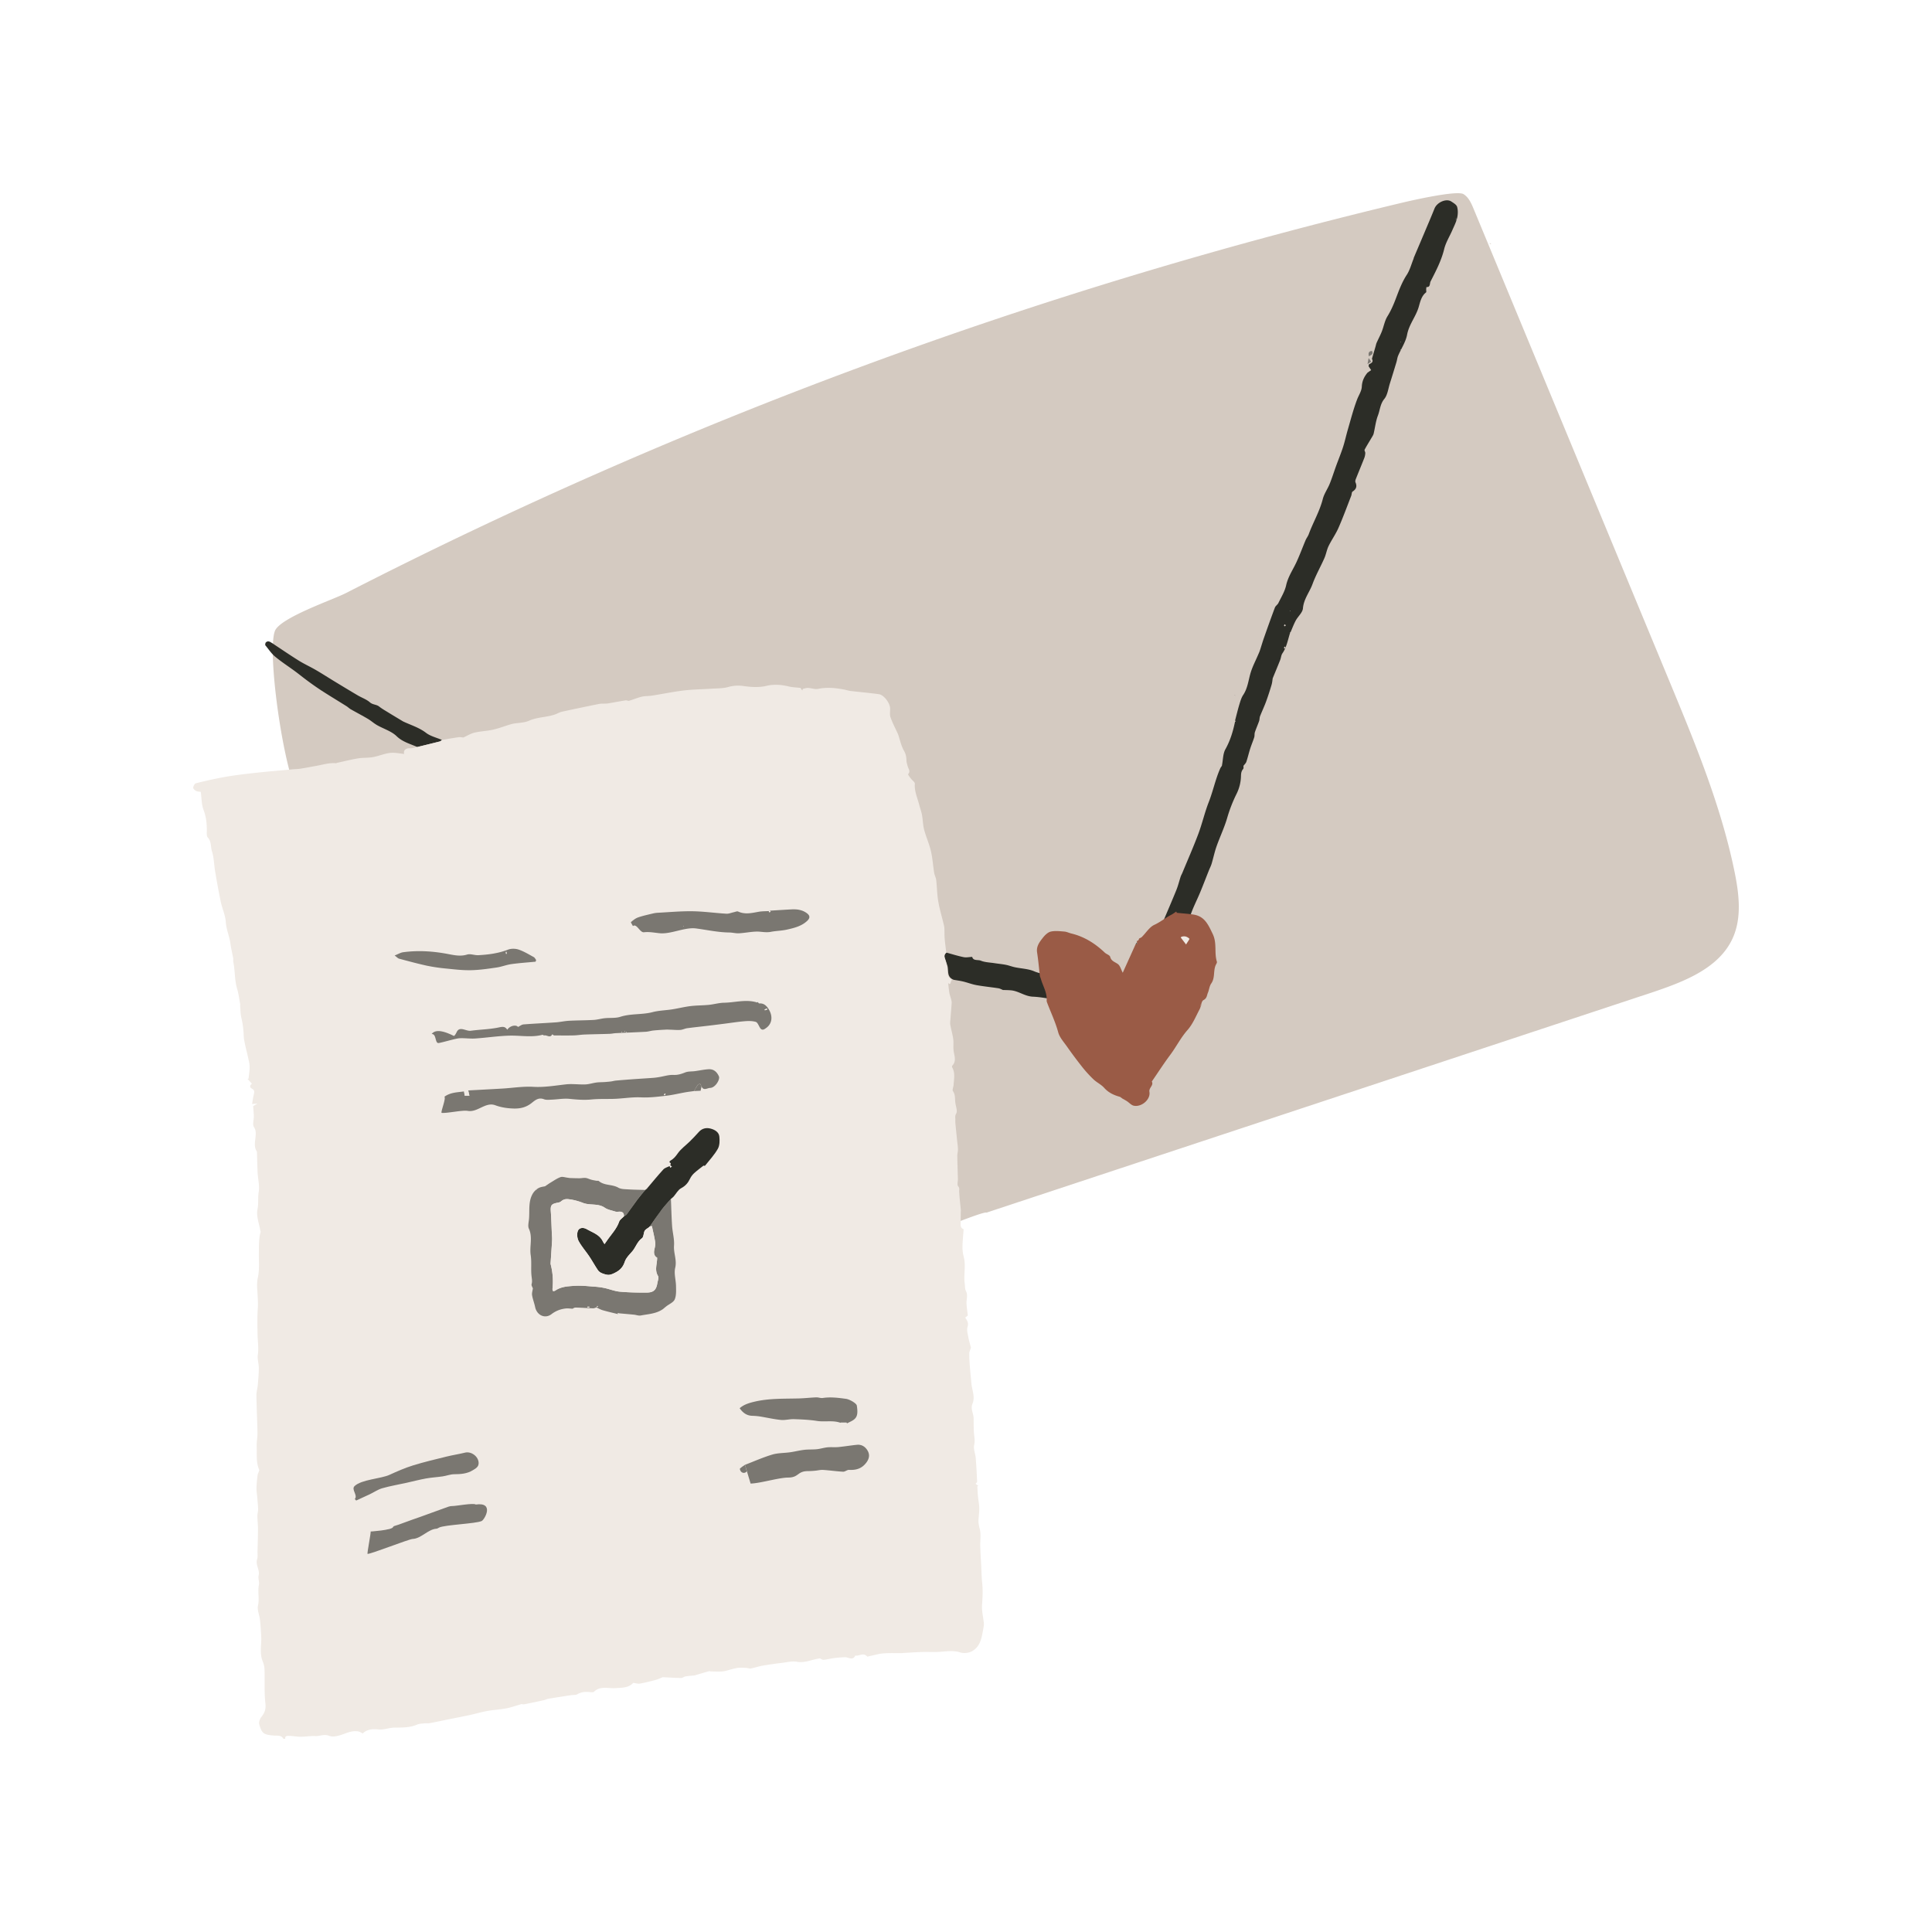 <?xml version="1.0" encoding="UTF-8"?>
<svg data-bbox="19.998 20.001 160.002 160" viewBox="0 0 200 200" height="200" width="200" xmlns="http://www.w3.org/2000/svg" data-type="color">
    <g>
        <path d="M179.562 90.254c-1.388-6.799-4.061-13.26-6.719-19.673l-20.298-48.967c-.24-.577-.51-1.192-1.044-1.518-.658-.402-5.044.575-6.438.908A488.329 488.329 0 0 0 35.806 61.397c-1.345.689-6.848 2.563-7.353 3.932-.93 2.519 1.359 17.597 3.07 17.749 1.617.144 17.764 55.91 18.658 63.218.105.861 51.296-21.355 51.932-20.763l69.094-22.859c3.204-1.085 6.741-2.459 8.148-5.525.975-2.127.675-4.602.207-6.895zm-29.043-68.941" fill="#D4CAC1" data-color="1"/>
        <path d="M43.195 77.33c-.733-.332-1.508-.511-2.142-1.124-.537-.519-1.345-.755-2.02-1.14-.331-.189-.618-.454-.947-.648-.585-.346-1.19-.66-1.78-.996-.157-.09-.287-.225-.441-.321-.847-.531-1.704-1.047-2.545-1.588a30.632 30.632 0 0 1-1.492-1.042c-.434-.317-.849-.659-1.281-.978-.694-.511-1.423-.979-2.082-1.531-.393-.33-.681-.785-1.016-1.184l.03-.22c.192-.252.409-.166.614-.031.939.615 1.864 1.253 2.816 1.848.576.36 1.201.642 1.789.984.649.377 1.28.786 1.923 1.176.801.486 1.602.973 2.409 1.448.419.247.906.41 1.263.723.294.258.669.207.953.432.295.234.629.421.951.62.469.289.942.571 1.414.855.046.028.092.058.141.081.789.372 1.628.617 2.347 1.167.465.356 1.096.498 1.652.737-.07.053-.134.135-.213.155-.779.196-1.562.385-2.343.577z" fill="#2C2D27" data-color="2"/>
        <path d="m154.221 25.171.165.05-.165.042.004.004-.001-.099-.003.003z" fill="#D4CAC1" data-color="1"/>
        <path d="m176.965 80.972.021-.04-.025.035.004.005z" fill="#D4CAC1" data-color="1"/>
        <path d="m176.674 80.4.042.035c-.008-.002-.019-.002-.023-.007-.007-.009-.01-.021-.015-.032l-.004.004z" fill="#D4CAC1" data-color="1"/>
        <path d="M176.391 79.542c.004-.011.007-.024.014-.033.004-.005.016-.005.024-.007l-.039.038.001.002z" fill="#D4CAC1" data-color="1"/>
        <path d="m175.624 76.687.038.021-.034-.026-.004.005z" fill="#D4CAC1" data-color="1"/>
        <path d="M175.532 76.687h.093l.004-.005h-.101l.004.005z" fill="#D4CAC1" data-color="1"/>
        <path d="m77.401 42.498-.039-.017a.673.673 0 0 1 .035.022l.004-.005z" fill="#D4CAC1" data-color="1"/>
        <path d="M103.847 102.492c-.163-.064-.32-.159-.491-.186-.753-.116-1.516-.19-2.265-.324-.464-.083-.905-.258-1.363-.37-.328-.08-.668-.124-1.003-.184-.755-.307-.496-.946-.649-1.451a14.95 14.95 0 0 0-.263-.791c-.082-.225-.051-.417.177-.568.588.159 1.169.345 1.768.466.276.056.587-.015.883-.028l.002.004c.103.431.597.268.889.388.426.175.945.186 1.426.26.39.06.786.095 1.171.171.316.062.616.184.932.25.664.14 1.393.161 1.986.416.721.31 1.489.333 2.227.508.043.102.092.203.127.308.246.734.76 1.408.687 2.215-.224-.023-.45-.039-.673-.07-.826-.113-1.648-.295-2.478-.329-.865-.035-1.484-.597-2.31-.662-.255-.02-.512-.022-.768-.032a.062.062 0 0 0-.012.009z" fill="#2C2D27" data-color="2"/>
        <path d="M121.764 98.222c-.166.116-.324.249-.501.344-.606.329-1.126.791-1.76 1.098-.516.25-.866.873-1.297 1.323-.073.076-.185.113-.278.168.289-.64.588-1.275.863-1.921.541-1.267 1.069-2.541 1.603-3.812.462-1.097.937-2.187 1.383-3.291.181-.448.294-.926.446-1.388.045-.137.123-.261.178-.395.554-1.34 1.14-2.667 1.649-4.026.404-1.079.659-2.22 1.079-3.29.451-1.15.692-2.374 1.196-3.5.061-.136.192-.236.18-.356.107-.543.094-1.159.347-1.612.504-.902.792-1.857.998-2.858l-.003.003.092-.059-.092-.051.003.003c.15-.568.286-1.14.455-1.701.101-.333.205-.685.393-.966.481-.721.54-1.58.792-2.376.187-.589.477-1.142.721-1.711.07-.164.15-.325.206-.494.148-.442.275-.892.43-1.331.368-1.046.739-2.091 1.13-3.127.068-.18.277-.298.362-.475.29-.6.659-1.188.801-1.829.197-.891.694-1.594 1.06-2.381.348-.749.632-1.53.954-2.292.091-.215.246-.402.326-.62.451-1.228 1.126-2.354 1.455-3.643.141-.552.498-1.039.715-1.575.242-.597.434-1.217.654-1.825.24-.66.509-1.308.726-1.976.192-.592.32-1.207.495-1.806.307-1.052.578-2.12.968-3.138.167-.435.46-.855.481-1.314.027-.586.246-1.027.588-1.442l.378-.268-.263-.394.025-.192c.21-.133.519-.207.32-.586l.372-1.266c.038-.13.059-.268.113-.39.174-.391.378-.767.535-1.165.206-.521.298-1.112.585-1.574.359-.578.622-1.186.862-1.817.324-.853.633-1.705 1.139-2.479.322-.492.475-1.105.703-1.664.012-.03.007-.068.02-.097.351-.83.706-1.658 1.056-2.488.367-.871.741-1.739 1.093-2.616.259-.644 1.217-1.069 1.737-.726.229.151.538.328.603.557.101.352.087.776.003 1.139-.102.442-.318.856-.5 1.276-.282.651-.676 1.27-.842 1.95-.295 1.211-.859 2.276-1.41 3.355-.106.207-.001.615-.426.578-.003 0-.022.151-.027.232-.007.111.037.283-.016.324-.489.378-.608.994-.762 1.517-.297 1.005-1 1.792-1.199 2.86-.141.757-.615 1.443-.924 2.168-.09.211-.112.453-.179.676-.22.727-.441 1.454-.672 2.178-.177.555-.246 1.217-.585 1.63-.431.526-.444 1.151-.661 1.717-.225.588-.293 1.243-.44 1.865-.028.12-.096.232-.159.34-.26.443-.536.877-.779 1.331-.041.077.078.233.072.349a1.67 1.67 0 0 1-.102.511c-.287.732-.592 1.456-.881 2.187-.039.099-.071.241-.033.328.188.43.076.718-.301.962-.096.062-.083.296-.14.442-.433 1.108-.841 2.228-1.318 3.314-.287.653-.71 1.239-1.023 1.882-.191.392-.257.849-.434 1.251-.398.902-.892 1.762-1.23 2.686-.308.844-.91 1.54-.992 2.514-.037.439-.51.826-.744 1.261-.212.395-.369.824-.55 1.238a3.666 3.666 0 0 1-.066-.061l.03.103c-.235.718-.353 1.48-.796 2.119-.13.188-.141.461-.23.685-.241.609-.494 1.212-.775 1.899-.026.155-.044.425-.118.676-.176.591-.365 1.18-.577 1.757-.185.503-.418.986-.613 1.486-.061.157-.043.346-.099.506-.136.388-.307.763-.437 1.154-.055.165-.016.363-.069.53-.124.394-.29.773-.415 1.167-.144.451-.249.916-.4 1.364-.052.154-.192.274-.298.419-.005.079.034.247-.028.32-.21.245-.221.478-.232.816a4.367 4.367 0 0 1-.462 1.778 14.864 14.864 0 0 0-.97 2.501c-.295.998-.749 1.943-1.096 2.926-.205.581-.329 1.194-.507 1.786-.073.245-.194.473-.289.711-.299.75-.586 1.505-.895 2.25-.346.836-.774 1.641-1.048 2.501-.317.995-1.069 1.796-1.138 2.895-.005.087-.134.165-.205.247a8.33 8.33 0 0 1-.097.158l.026.031-.018.022zm11.216-31.299c-.029.065-.062.108-.062.15 0 .025.067.076.082.069.044-.022.077-.068.115-.105l-.135-.114zm17.769-44.155.029-.032c-.02-.009-.039-.022-.059-.027-.008-.002-.019.018-.028.028l.058.031zm-31.838 76.189c-.01.011-.029.023-.028.031.004.023.017.043.026.065.01-.01.029-.023.028-.031-.003-.022-.015-.043-.026-.065zm26.066-62.769.032.035.032-.036-.05-.034a.365.365 0 0 1-.014.035z" fill="#2C2D27" data-color="2"/>
        <path d="M142.024 36.325c.198.36-.11.43-.32.557-.063-.282-.053-.523.32-.557z" fill="#7A7771" data-color="3"/>
        <path d="m141.679 37.064.263.374-.378.254.115-.628z" fill="#7A7771" data-color="3"/>
        <path d="m117.692 97.566.052.175-.177-.013.125-.162z" fill="#2C2D27" data-color="2"/>
        <path d="m117.913 97.204-.09.159.09-.159z" fill="#2C2D27" data-color="2"/>
        <path fill="#2C2D27" d="m102.692 99.579.038.02.004-.025-.042.005z" data-color="2"/>
        <path fill="#2C2D27" d="M102.998 102.483v.019l-.008-.011.008-.008z" data-color="2"/>
        <path d="m117.689 97.409.006-.004-.006.004z" fill="#2C2D27" data-color="2"/>
        <path d="m116.188 113.721-.026.047c0-.008-.002-.02.002-.023.009-.008.021-.012.032-.017l-.008-.007z" fill="#9A5B46" data-color="4"/>
        <path d="m92.974 76.019.021-.04-.023.038.002.002z" fill="#F0EAE4" data-color="5"/>
        <path d="M127.85 72.021v-.098l-.003-.003c-.008.012-.025.024-.023.034.003.024.015.047.023.07l.003-.003z" fill="#2C2D27" data-color="2"/>
        <path fill="#2C2D27" d="m100.235 99.056.012-.007-.01.012-.002-.005z" data-color="2"/>
        <path d="m122.782 97.778-.574-.751c.321-.184.655-.11.921.146.037.036-.199.354-.347.605z" fill="#F0EAE4" data-color="5"/>
        <path d="M124.38 104.055c-.021.018-.039.048-.058.048-.019 0-.039-.029-.054-.049-.002-.003.021-.035.027-.033.028.006.053.02.085.034z" fill="#D4CAC1" data-color="1"/>
        <path d="m121.761 94.319.097-.151-.097.151z" fill="#9A5B46" data-color="4"/>
        <path d="m132.98 64.624.135.108c-.037.035-.07.079-.115.1-.015.007-.082-.041-.082-.065 0-.04.033-.081.062-.143z" fill="#D4CAC1" data-color="1"/>
        <path d="m150.749 22.667-.058-.03c.01-.009.021-.028.028-.026.021.004.04.016.059.025a.772.772 0 0 1-.029.031z" fill="#D4CAC1" data-color="1"/>
        <path d="M118.912 95.065c.01.021.022.04.026.062.001.008-.018.02-.028.03-.009-.02-.022-.04-.026-.062-.002-.009.017-.02.028-.03z" fill="#D4CAC1" data-color="1"/>
        <path d="M127.847 72.024c-.008-.023-.02-.046-.023-.07-.001-.01.015-.023.023-.034l.092.048-.092.056z" fill="#D4CAC1" data-color="1"/>
        <path d="m133.552 63.294-.03-.097.066.058a.333.333 0 0 0-.036.039z" fill="#D4CAC1" data-color="1"/>
        <path d="m144.977 35.419.015-.033.05.032-.032.034-.033-.033z" fill="#D4CAC1" data-color="1"/>
        <path d="M29.336 180c-.215-.412-.649-.306-.97-.334-1.05-.091-1.264-.19-1.53-1.177-.059-.221.072-.56.227-.757.336-.424.48-.804.412-1.395-.131-1.133-.056-2.289-.09-3.434a2.43 2.43 0 0 0-.172-.875c-.372-.863-.127-1.753-.172-2.629a28.5 28.5 0 0 0-.129-1.728c-.056-.494-.306-1.017-.203-1.467.166-.724-.056-1.435.096-2.147.064-.301-.105-.655-.032-.951.149-.598-.35-1.11-.153-1.708.08-.244.032-.531.038-.798.019-.774.048-1.548.049-2.321.001-.446-.057-.891-.062-1.337-.003-.236.08-.474.074-.71-.011-.429-.059-.857-.093-1.285-.025-.309-.082-.618-.074-.926.011-.435.061-.869.111-1.301.015-.131.089-.254.132-.382.02-.058.06-.132.041-.176-.344-.782-.231-1.614-.262-2.427-.018-.465.087-.933.079-1.399-.023-1.299-.089-2.598-.108-3.897-.005-.355.111-.71.142-1.068.051-.582.105-1.167.106-1.75.001-.455-.166-.924-.102-1.364.105-.714-.017-1.407-.028-2.109-.014-.901-.041-1.806.025-2.703.033-.441.006-.866-.016-1.301-.031-.617-.119-1.261.013-1.849.202-.897.095-1.793.114-2.681.015-.706-.018-1.4.18-2.085.011-.038-.022-.087-.03-.131-.119-.737-.439-1.515-.296-2.198.128-.614.028-1.209.13-1.81.108-.64-.079-1.326-.114-1.993-.036-.684-.045-1.369-.066-2.054-.001-.047.005-.103-.018-.138-.31-.487-.178-1-.132-1.522.028-.327.072-.658-.167-1.014-.17-.253-.004-.722-.01-1.093-.005-.331-.041-.661-.068-1.072l.44-.26-.552.041c.062-.354.104-.683.182-1.004.06-.25.084-.432-.2-.584-.262-.14-.222-.355.004-.508l-.46-.509.11-.012c.04-.424.119-.85.109-1.273-.008-.349-.113-.698-.187-1.044-.076-.356-.175-.707-.25-1.063-.069-.332-.156-.667-.17-1.004-.027-.642-.087-1.271-.244-1.898-.095-.377-.091-.779-.128-1.171-.009-.1.014-.204-.004-.301-.095-.517-.158-1.044-.309-1.545-.274-.907-.207-1.855-.394-2.77-.034-.165.016-.348-.034-.5-.093-.484-.206-.965-.273-1.453-.1-.739-.421-1.419-.471-2.185-.046-.714-.375-1.406-.526-2.119a79.818 79.818 0 0 1-.582-3.153c-.116-.679-.114-1.391-.322-2.038-.155-.48-.045-1.037-.444-1.462-.127-.135-.096-.443-.093-.671.007-.743-.063-1.451-.337-2.168-.216-.565-.198-1.218-.291-1.878-.143-.023-.328-.013-.47-.087-.135-.07-.323-.234-.314-.341.014-.165.151-.426.282-.459a44.633 44.633 0 0 1 3.086-.672c1.041-.179 2.093-.3 3.143-.415 1.255-.137 2.515-.24 3.772-.358.278-.022.56-.025.835-.069.583-.092 1.163-.205 1.744-.311.639-.117 1.267-.317 1.93-.251.027.003.056-.03.087-.037.727-.158 1.45-.342 2.184-.464.507-.084 1.037-.04 1.542-.131.601-.109 1.18-.366 1.783-.436.488-.057.997.066 1.453.106-.111-.344.143-.618.619-.587.242.016.491-.081.736-.127.781-.192 1.564-.381 2.343-.58.079-.02.142-.102.213-.155.576-.096 1.151-.202 1.73-.283.172-.024.353.021.491.031.381-.173.749-.41 1.151-.505.633-.149 1.297-.164 1.932-.308.622-.141 1.22-.382 1.834-.559.621-.179 1.283-.097 1.902-.374.871-.391 1.87-.332 2.762-.677.203-.079.395-.197.604-.243 1.283-.28 2.57-.548 3.857-.809.193-.039.398-.022.598-.032.106-.005.214-.001.318-.019.612-.105 1.222-.221 1.835-.318.117-.019.258.071.366.039.438-.127.86-.313 1.302-.418.347-.082.718-.058 1.073-.114 1.1-.173 2.192-.399 3.296-.533.926-.112 1.865-.117 2.798-.18.595-.04 1.211-.019 1.776-.174a3.732 3.732 0 0 1 1.572-.107c.791.111 1.602.173 2.391-.014.791-.187 1.558-.122 2.335.065.352.085.723.092 1.194.147l.184.268.06-.172c.182-.034.366-.103.546-.095.347.015.711.165 1.034.098.918-.19 1.811-.099 2.71.074.216.042.427.116.644.142.981.116 1.966.199 2.944.336.505.071 1.128.896 1.154 1.444.015.316-.06.66.041.943.216.607.52 1.182.789 1.77l-.002-.002c.195.572.314 1.187.61 1.7.205.354.247.672.256 1.042.005.184.079.367.123.551.064.268.332.516.048.828-.034.037.177.31.29.463.135.183.419.364.406.528-.061.766.26 1.437.441 2.142.094.364.229.719.298 1.088.094.504.092 1.03.222 1.523.197.747.525 1.461.701 2.212.173.737.217 1.504.338 2.255.041.256.183.498.212.754.084.732.088 1.476.211 2.201.133.783.366 1.55.552 2.325.037.153.075.308.083.464.018.349-.001.701.028 1.048.041.494.11.986.168 1.48-.196.151-.222.343-.152.568.082.262.157.526.226.791.131.505-.092 1.144.557 1.451-.212-.012-.123.702-.436.313.032.279.062.652.122 1.02.037.228.127.447.183.672.031.125.067.256.059.382-.034.554-.085 1.106-.126 1.66-.015.199-.051.406-.018.598.087.498.235.986.305 1.486.051.366-.004.746.028 1.116.048.56.363 1.135-.138 1.651-.029.029-.018.127.008.174.325.579.173 1.195.14 1.799-.012.221-.163.514-.069.647.281.396.188.834.255 1.251.059.364.232.823.081 1.077-.156.262-.075.446-.088.663-.009.151.002.304.017.455.054.561.113 1.122.17 1.682.03.299.079.597.084.896.004.229-.07.459-.067.688.011.798.042 1.596.061 2.394.006.253-.102.597.025.739.186.21.095.365.106.562.038.647.115 1.292.178 1.938-.014.169-.014.343-.015.516-.001.212-.01.424-.004.636.009.3-.098.649.305.802-.043.597-.11 1.194-.12 1.792-.006.355.038.722.13 1.064.244.913-.023 1.838.102 2.75.037.27.012.574.131.802.22.423.04.825.054 1.235.014.413.084.824.136 1.292l-.27.211c.198.297.376.551.241.972-.101.314.02.71.082 1.062.064.36.179.711.265 1.067.01.04-.027.091-.04.137-.044.154-.124.307-.125.462-.003.409.016.818.047 1.226.048.634.114 1.267.173 1.901.065.695.402 1.39.113 2.085-.231.558.119 1.031.117 1.549-.002.435.002.871.02 1.306.019.47.151.914.034 1.416-.097.417.124.901.162 1.358.067.815.107 1.632.145 2.449.003.065-.098.134-.159.212l.308.249-.128.006c.02.341.031.684.064 1.024.039.411.128.82.136 1.23.009.423-.059.847-.08 1.271-.017.336.071.651.147.98.124.539.019 1.128.035 1.695.018.638.061 1.275.094 1.913.034.646.041 1.294.11 1.936.081.757.034 1.502-.018 2.258-.042.603.12 1.219.184 1.83.014.132.009.27-.016.4-.188.966-.241 2.027-1.244 2.563-.328.176-.836.217-1.192.103-.759-.242-1.488-.085-2.233-.052-.571.026-1.145-.007-1.716.011-.651.02-1.301.066-1.951.101-.031.002-.062.016-.093.017-.648.005-1.298-.025-1.943.025-.478.038-.948.181-1.422.276-.091.018-.234.081-.265.046-.329-.373-.695-.135-1.051-.086-.059.008-.164-.027-.175-.005-.283.556-.706.155-1.069.167-.365.012-.731.039-1.094.085-.367.047-.729.141-1.097.182-.127.014-.264-.066-.386-.146-.795.082-1.535.507-2.413.348-.469-.085-.981.046-1.471.106-.692.085-1.384.179-2.071.299-.411.071-.81.211-1.219.293-.128.026-.273-.04-.411-.053a5.27 5.27 0 0 0-.533-.027c-.183.002-.371.002-.549.039-.333.07-.662.159-.988.255-.554.163-1.119.089-1.68.091-.043 0-.092-.046-.129-.036-.562.159-1.122.324-1.56.451-.374.038-.647.051-.913.099-.157.028-.305.165-.456.163-.632-.009-1.263-.053-1.894-.083l-.04-.023a.82.82 0 0 1 .041.022c-.243.095-.48.214-.731.282-.541.145-1.085.285-1.636.381-.218.038-.458-.047-.69-.077-.498.54-1.17.501-1.854.548-.739.05-1.556-.255-2.211.372-.075.072-.258.057-.386.042-.461-.051-.895-.037-1.32.21-.187.109-.458.073-.69.108-.784.121-1.568.241-2.351.372-.148.025-.284.109-.432.141-.681.149-1.363.299-2.049.426-.132.024-.283-.056-.392.018-.486.138-.965.313-1.459.406-.65.122-1.317.153-1.968.27-.611.11-1.209.29-1.817.421-.739.16-1.482.3-2.223.45-.645.131-1.288.271-1.934.393-.162.031-.336-.003-.501.016-.268.03-.557.027-.796.131-.743.325-1.57.306-2.312.312-.588.004-1.122.248-1.688.188-.627-.067-1.209-.002-1.62.414-.195-.092-.314-.18-.445-.204-.478-.088-.91.032-1.371.206-.52.196-1.196.43-1.645.25-.55-.22-.965.047-1.437.02-.509-.028-1.024.071-1.536.071-.4 0-.8-.089-1.2-.089-.151 0-.444-.032-.387.3l-.195.001z" fill="#F0EAE4" data-color="5"/>
        <path d="M58.148 175.87c.007.012.02.026.019.037-.001.012-.016.022-.025.033l.006-.07z" fill="#F0EAE4" data-color="5"/>
        <path d="M63.988 136.041c-.53-.133-1.063-.253-1.587-.404-.235-.068-.451-.197-.676-.298l.176-.093-.054-.057-.113.158c-.111.032-.222.094-.332.09-.608-.02-1.216-.068-1.824-.078-.14-.002-.281.112-.301.121-.291-.016-.471-.047-.647-.032-.57.05-1.074.237-1.545.596-.672.511-1.513.109-1.69-.743-.085-.412-.247-.809-.314-1.222-.037-.224.051-.469.082-.702-.041-.123-.171-.306-.132-.44.085-.293.025-.549-.007-.837-.079-.717.023-1.457-.086-2.167-.139-.91.227-1.841-.189-2.742-.121-.263-.024-.637.008-.956.09-.899-.095-1.846.398-2.676a1.63 1.63 0 0 1 .588-.567c.233-.13.528-.151.685-.191.24-.162.398-.279.566-.378.338-.2.664-.437 1.028-.566.212-.074.488.032.735.059.084.009.168.031.252.034.331.011.661.023.992.022.209-.001.422-.055.627-.03.199.024.386.128.583.181.178.048.362.079.544.111.077.014.183-.017.231.024.579.496 1.383.322 2.019.688.293.169.706.155 1.067.18.575.038 1.152.039 1.729.056-.271.33-.554.65-.809.991-.379.506-.732 1.03-1.109 1.537-.068.091-.193.139-.292.207.018-.431-.236-.517-.599-.477a.765.765 0 0 1-.306-.019c-.366-.119-.774-.184-1.079-.396-.695-.482-1.528-.214-2.259-.501a6.003 6.003 0 0 0-1.429-.375c-.417-.054-.607.024-.867.241-.085.071-.217.095-.332.117-.656.128-.747.268-.7.925.054.743.072 1.489.105 2.234.011.244.039.489.026.731-.044.791-.105 1.582-.153 2.373-.005.09.026.184.047.274.187.787.236 1.581.147 2.385-.009.077.043.162.067.243.076-.023.164-.029.227-.072.613-.423 1.337-.447 2.029-.492.686-.044 1.382.043 2.072.091.342.024.685.069 1.02.142.52.113 1.028.326 1.552.373.925.083 1.858.099 2.788.093.715-.005.986-.275 1.1-.964.042-.253.177-.578.072-.751-.383-.63-.088-1.227-.092-1.898-.295-.148-.374-.459-.285-.85.054-.24.121-.497.086-.732-.084-.566-.225-1.124-.345-1.69l-.215.037c.415-.586.817-1.183 1.25-1.756.289-.382.622-.73.936-1.093.039.933.059 1.867.122 2.798.046.682.248 1.368.199 2.04-.057.777.316 1.494.122 2.301-.141.587.075 1.253.084 1.884.007.464.041.973-.133 1.379-.132.309-.574.485-.876.722-.123.096-.241.198-.361.298l-.001-.005c-.686.477-1.506.503-2.285.652-.215.041-.456-.061-.687-.084-.524-.052-1.048-.096-1.572-.143a5.409 5.409 0 0 1-.127-.008c.017.03.033.064.049.097zm-3.181-.769.007.087.209-.04-.005-.048-.211.001zm-5.208-12.181-.034-.034c-.011.021-.025.041-.03.064-.002.008.019.021.03.031l.034-.061z" fill="#7A7771" data-color="3"/>
        <path d="M78.444 103.726c.049.053.103.154.148.15.465-.036.737.211.97.576.454.711.387 1.493-.222 1.944-.201.149-.456.355-.677-.018-.128-.215-.243-.54-.429-.594-.364-.107-.777-.098-1.163-.066-.703.059-1.402.171-2.103.259-.546.069-1.091.139-1.638.204-.728.087-1.457.161-2.183.258-.243.033-.476.159-.718.177-.334.025-.672-.011-1.009-.021-.165-.005-.33-.017-.494-.008-.431.024-.862.047-1.292.091-.261.026-.516.116-.777.13-1.035.057-2.071.094-3.106.145-.219.011-.436.063-.654.07-.859.028-1.719.04-2.578.072-.381.014-.761.082-1.142.091-.666.016-1.332.004-2.034.004l-.174-.121c-.217.449-.566.038-.841.123-.043.013-.119-.082-.165-.071-1.142.299-2.295.056-3.441.089-1.179.034-2.352.216-3.531.295-.544.036-1.097-.057-1.642-.024-.388.024-1.747.437-2.136.492-.405.058-.215-.965-.726-.93.484-.661 1.716-.088 2.282.191.093.046.286-.349.309-.397.307-.652.956-.066 1.457-.134.952-.129 1.924-.142 2.86-.335.407-.084.68-.147.916.231.277-.429.921-.547 1.112-.289.203-.097.384-.248.576-.263 1.112-.087 2.228-.134 3.341-.213.455-.032.906-.138 1.361-.163.853-.045 1.709-.04 2.561-.088.381-.021.756-.137 1.137-.177.541-.058 1.119.015 1.622-.147 1.091-.352 2.239-.196 3.336-.484.655-.172 1.352-.18 2.026-.286.633-.099 1.256-.259 1.891-.337.63-.077 1.271-.067 1.904-.129.527-.052 1.048-.211 1.573-.22 1.14-.018 2.279-.383 3.422-.027.018.006.05-.034.075-.052l-.004.002zm.982.768-.039-.093-.236.103.034.083.241-.093zm-14.739 2.256-.025-.037c-.012.009-.032.016-.034.026-.002.01.015.024.023.036l.036-.025zm-.329.042c-.01.011-.028.021-.029.033 0 .011.017.023.026.035.01-.011.028-.021.029-.033.001-.011-.016-.023-.026-.035zm.44.051c.011.01.021.028.032.028s.021-.018.032-.028a1.296 1.296 0 0 1-.048-.031l-.016.031z" fill="#7A7771" data-color="3"/>
        <path d="M64.591 125.914c.099-.068.225-.116.292-.207.376-.507.73-1.031 1.109-1.537.255-.341.539-.661.809-.991l.154-.115.023-.008-.001-.023c.561-.661 1.108-1.336 1.694-1.975.158-.172.435-.237.657-.351l.055.17.172-.122-.165-.097c.016-.088.062-.244.043-.252-.225-.097-.106-.216-.003-.274.319-.18.52-.433.734-.738.33-.472.831-.823 1.248-1.237.319-.316.632-.64.929-.977.341-.385.783-.467 1.231-.346.419.112.848.354.896.828.042.416.037.916-.158 1.26-.357.63-.866 1.174-1.322 1.746-.027.034-.145-.005-.161-.006-.332.265-.669.507-.972.785-.174.16-.327.364-.427.577-.204.431-.474.742-.919.979-.324.172-.521.575-.782.87-.079.089-.181.158-.273.236-.313.363-.647.712-.936 1.093-.433.573-.835 1.169-1.25 1.756-.167.209-.479.267-.573.551-.076.231-.081.558-.241.674-.493.356-.641.938-1.011 1.367-.285.33-.633.663-.763 1.056-.194.587-.506.905-1.068 1.178-.355.172-.571.247-.95.14-.32-.09-.599-.188-.778-.453-.313-.464-.581-.959-.893-1.424-.358-.534-.797-1.021-1.096-1.584-.153-.29-.194-.748-.073-1.045.139-.345.57-.376.908-.179.612.357 1.348.559 1.682 1.283.045.098.116.183.17.268.146-.21.24-.348.337-.484.422-.592.929-1.124 1.174-1.838.074-.217.327-.371.498-.554z" fill="#2C2D27" data-color="2"/>
        <path d="M48.47 112.882c1.182-.064 2.364-.125 3.545-.195 1.063-.063 2.132-.24 3.188-.179 1.157.067 2.265-.132 3.394-.256.656-.072 1.329.032 1.993.007.384-.015.762-.144 1.147-.196.276-.037.558-.029.836-.048.224-.015.449-.034.672-.062.169-.022.335-.074.504-.09.584-.053 1.17-.099 1.755-.141.706-.051 1.412-.092 2.118-.143.208-.015.415-.048.622-.081.494-.079.991-.246 1.479-.222.456.022.82-.107 1.222-.263.301-.117.658-.084.989-.128.472-.063.941-.168 1.415-.197.53-.032.866.27 1.075.744.132.3-.36 1.175-.92 1.19-.282.007-.665.327-.881-.144l-.15-.296c-.085.044-.2.067-.249.137-.14.199-.253.417-.377.628-.298.042-.598.076-.894.128-.665.117-1.323.28-1.992.357-.857.098-1.725.209-2.582.168-.982-.048-1.938.134-2.908.157-.751.018-1.507-.013-2.253.061-.767.076-1.513.011-2.273-.065-.596-.06-1.209.059-1.815.082-.272.011-.573.052-.814-.041-.558-.215-.9.085-1.283.39-.526.418-1.107.587-1.819.571-.683-.015-1.336-.113-1.947-.341-1.006-.375-1.826.766-2.847.584-.559-.1-2.135.264-2.695.207-.152-.016.486-1.547.276-1.668.645-.471 1.359-.451 2.037-.553l.069.441h.487a45.186 45.186 0 0 1-.124-.543zm20.426.343-.053-.035-.124.14.102.055.075-.16z" fill="#7A7771" data-color="3"/>
        <path d="M79.614 94.278c.771-.047 1.542-.098 2.313-.138.558-.029 1.097.034 1.57.373.369.264.386.516.049.828-.588.545-1.332.721-2.083.891-.548.124-1.129.126-1.646.228-.559.11-1.032-.039-1.541-.022-.595.021-1.185.143-1.78.176-.329.018-.663-.079-.995-.083-1.164-.012-2.296-.267-3.442-.418-1.159-.153-2.575.598-3.739.497-.584-.051-1.079-.17-1.658-.103-.43.049-.743-.942-1.143-.64-.072-.143-.231-.389-.203-.413.227-.19.471-.391.745-.486.501-.174 1.027-.282 1.544-.408a2.78 2.78 0 0 1 .506-.072c1.193-.061 2.387-.174 3.579-.156 1.169.018 2.334.184 3.503.255.254.015.516-.103.775-.157.148-.03.33-.121.442-.069.716.331 1.422.151 2.138.023.336-.06.685-.049 1.029-.07l.086.144.117-.134-.166-.046zm-8.876 1.583-.015.027.055.002c-.004-.009-.006-.022-.014-.027-.005-.004-.017-.001-.026-.002z" fill="#7A7771" data-color="3"/>
        <path d="M77.118 151.64c.937-.36 1.859-.772 2.818-1.06.59-.177 1.239-.154 1.859-.242.49-.07.972-.195 1.463-.253.431-.05.871-.019 1.303-.064.371-.038.733-.158 1.104-.195.373-.037.754.009 1.127-.027.646-.062 1.287-.173 1.933-.235.518-.05.903.252 1.117.659.201.381.147.776-.161 1.186-.474.63-1.06.788-1.788.752-.202-.01-.416.199-.618.189-.69-.036-1.377-.14-2.067-.185-.271-.018-.546.058-.821.082a8.668 8.668 0 0 1-.738.042c-1.134-.003-.927.664-2.061.669-.979.004-2.908.601-3.887.62-.063-.228-.52-1.71-.583-1.938z" fill="#7A7771" data-color="3"/>
        <path d="M87.631 147.257c-.197 0-.395-.001-.592.001-.012 0-.028.031-.035.028-.79-.282-1.619-.064-2.427-.191-.785-.123-1.587-.157-2.384-.184-.451-.016-.911.124-1.355.08-.734-.073-1.458-.244-2.189-.361a6.312 6.312 0 0 0-.778-.066c-.551-.018-.951-.286-1.302-.787.444-.387.992-.548 1.547-.678 1.501-.352 3.034-.295 4.559-.333.608-.015 1.215-.087 1.823-.111.225-.009.459.096.677.063.812-.12 1.608-.021 2.409.091.375.053 1.078.46 1.114.698.151.984.018 1.33-.632 1.648l-.385.189-.05-.087z" fill="#7A7771" data-color="3"/>
        <path d="M36.728 155.176c.348-.386-.398-.98-.022-1.339.713-.681 2.735-.761 3.604-1.158.797-.365 1.608-.72 2.443-.98 1.15-.357 2.326-.631 3.496-.92.625-.154 1.266-.247 1.891-.403.65-.162 1.404.409 1.408 1.079.003.421-.336.575-.598.74-.581.365-1.246.415-1.928.417-.398.001-.794.163-1.195.222-.574.085-1.156.114-1.726.217-.674.122-1.339.298-2.008.447-.842.186-1.696.33-2.524.566-.45.128-.853.413-1.282.618-.469.224-.944.436-1.416.654l-.143-.16z" fill="#7A7771" data-color="3"/>
        <path d="M55.445 99.553c-.836.081-1.675.136-2.506.252-.517.072-1.014.277-1.531.352-.883.128-1.773.26-2.662.278-.86.018-1.724-.088-2.583-.174a17.707 17.707 0 0 1-1.975-.293c-.964-.21-1.916-.47-2.869-.725-.13-.035-.236-.163-.468-.331.372-.146.618-.301.88-.337 1.561-.212 3.105-.11 4.657.186.625.119 1.282.267 1.964.056.353-.11.791.088 1.185.064 1.038-.061 2.062-.191 3.05-.573.326-.126.772-.119 1.106-.006.547.185 1.051.498 1.563.776.105.057.164.197.244.299-.017.059-.036.117-.055.176zm-3.061-.812.066-.008-.025-.199-.061.007.02.2z" fill="#7A7771" data-color="3"/>
        <path d="m40.684 158.073.099-.088.497-.16c.472-.172.943-.345 1.416-.515.261-.094.526-.18.787-.275.85-.308 1.698-.623 2.551-.924.26-.092.536-.22.798-.207.314.015 2.191-.347 2.416-.156 1.972-.28.916 1.56.622 1.704-.573.281-3.852.393-4.42.684-.084.043-.17.107-.259.113-.878.054-1.595 1.026-2.474 1.062-.393.016-4.27 1.553-4.665 1.549-.08 0 .39-2.335.311-2.324-.249.036 2.317-.139 2.321-.463z" fill="#7A7771" data-color="3"/>
        <path d="m40.339 158.238.03.016.002-.028-.032.012z" fill="#7A7771" data-color="3"/>
        <path d="M71.845 112.947c.124-.211.237-.429.377-.628.049-.07.164-.093.249-.137l.15.296-.092.437-.684.032z" fill="#7A7771" data-color="3"/>
        <path d="m77.118 151.64.19.685c-.181.179-.391.196-.575.039-.086-.073-.171-.297-.133-.337.146-.154.341-.262.518-.387z" fill="#7A7771" data-color="3"/>
        <path d="m48.47 112.882.122.542h-.487l-.069-.441.434-.101z" fill="#F0EAE4" data-color="5"/>
        <path d="m41.28 157.825-.497.16.497-.16z" fill="#7A7771" data-color="3"/>
        <path d="m66.976 123.033.001.023-.023.008.001-.109.021.078z" fill="#7A7771" data-color="3"/>
        <path fill="#7A7771" d="m78.448 103.725.013-.011-.017.012.004-.001z" data-color="3"/>
        <path fill="#7A7771" d="m68.611 135.53.01.011-.011-.016.001.005z" data-color="3"/>
        <path d="M64.591 125.914c-.171.182-.424.337-.498.552-.245.714-.752 1.246-1.174 1.838-.097.136-.191.274-.337.484-.055-.085-.125-.17-.17-.268-.333-.724-1.07-.926-1.682-1.283-.338-.197-.768-.165-.908.179-.12.297-.08.755.073 1.045.298.563.737 1.05 1.096 1.584.312.465.58.959.893 1.424.179.265.458.363.778.453.379.107.595.033.95-.14.562-.273.874-.591 1.068-1.178.13-.394.478-.726.763-1.056.371-.429.518-1.011 1.011-1.367.16-.115.165-.443.241-.674.093-.284.406-.342.573-.551l.215-.037c.119.566.26 1.124.345 1.69.035.235-.032.492-.086.732-.089.391-.01.702.285.85.003.67-.292 1.268.092 1.898.105.173-.031.498-.072.751-.114.689-.384.959-1.1.964-.929.006-1.863-.01-2.788-.093-.524-.047-1.031-.26-1.552-.373a7.152 7.152 0 0 0-1.02-.142c-.69-.048-1.386-.135-2.072-.091-.693.044-1.416.069-2.029.492-.062.043-.15.049-.227.072-.024-.081-.076-.165-.067-.243a6.935 6.935 0 0 0-.147-2.385c-.021-.09-.053-.184-.047-.274.048-.791.109-1.582.153-2.373.013-.243-.015-.488-.026-.731-.033-.745-.051-1.491-.105-2.234-.047-.657.044-.797.7-.925.115-.022.248-.047.332-.117.26-.217.449-.295.867-.241.508.066.981.2 1.429.375.731.286 1.564.019 2.259.501.305.211.714.276 1.079.396.094.031.205.03.306.019.363-.039.617.046.599.477z" fill="#F0EAE4" data-color="5"/>
        <path d="M60.807 135.272h.212l.005.048-.209.04-.008-.088z" fill="#F0EAE4" data-color="5"/>
        <path d="m61.734 135.346.113-.158.054.057-.176.093.009.008z" fill="#F0EAE4" data-color="5"/>
        <path d="m55.599 123.091-.034.061c-.011-.011-.032-.023-.03-.031.005-.022.019-.043.03-.064l.034.034z" fill="#F0EAE4" data-color="5"/>
        <path d="m63.988 136.041-.049-.099.127.008-.078.091z" fill="#F0EAE4" data-color="5"/>
        <path d="m79.426 104.494-.241.093-.034-.083.236-.103.039.093z" fill="#F0EAE4" data-color="5"/>
        <path d="m64.687 106.75-.036.026c-.008-.012-.025-.026-.023-.036.002-.01.022-.018.034-.026l.025.036z" fill="#F0EAE4" data-color="5"/>
        <path d="M64.358 106.792c.009.012.027.024.026.035 0 .011-.019.022-.029.033-.009-.012-.026-.024-.026-.035.001-.012.019-.022.029-.033z" fill="#F0EAE4" data-color="5"/>
        <path d="m64.798 106.843.016-.031.048.031c-.011.01-.021.028-.032.028s-.021-.018-.032-.028z" fill="#F0EAE4" data-color="5"/>
        <path d="m69.389 120.659.165.097-.172.122-.055-.17a.58.58 0 0 0 .062-.049z" fill="#F0EAE4" data-color="5"/>
        <path d="m68.896 113.225-.075.159-.102-.055.124-.14.053.036z" fill="#F0EAE4" data-color="5"/>
        <path d="m79.614 94.278.168.047-.117.134-.086-.144a.205.205 0 0 0 .035-.037z" fill="#F0EAE4" data-color="5"/>
        <path d="M70.738 95.862c.009 0 .021-.003.027.001.007.006.009.018.014.027l-.055-.002a.33.33 0 0 1 .014-.026z" fill="#F0EAE4" data-color="5"/>
        <path d="m52.384 98.741-.02-.2.061-.007.025.199a1.484 1.484 0 0 1-.066.008z" fill="#F0EAE4" data-color="5"/>
        <path fill="#F0EAE4" d="m37.897 158.072 2.474.154-.002.028-2.472-.182z" data-color="5"/>
        <path d="M108.349 103.576c.063-.807-.379-1.48-.59-2.215-.03-.104-.073-.205-.109-.308-.094-.818-.164-1.639-.29-2.452-.099-.64.254-1.087.597-1.524.211-.268.509-.566.818-.638.447-.105.94-.039 1.41-.003.241.018.473.14.713.198 1.351.323 2.473 1.038 3.468 1.981.174.164.513.255.558.434.118.467.513.531.811.762.223.173.304.53.491.887l1.341-2.972.177.013-.052-.175.004-.161-.006.004.134-.046.09-.159-.011-.03.025-.02c.094-.052.205-.087.278-.16.431-.427.781-1.019 1.297-1.257.634-.292 1.154-.731 1.76-1.044.176-.091.334-.217.501-.327l.06.131c.634.065 1.194.097 1.746.185 1.151.184 1.516 1.068 1.971 2.008.462.955.139 1.94.431 2.869.033.104-.085.256-.137.384-.244.599-.041 1.295-.45 1.873-.19.268-.213.648-.346.962-.112.263-.087.561-.456.753-.233.121-.234.638-.398.946-.39.733-.711 1.539-1.25 2.148-.704.795-1.163 1.732-1.787 2.568-.671.898-1.278 1.843-1.913 2.767.222.416-.323.628-.247 1.075.136.793-.832 1.605-1.629 1.426-.252-.057-.459-.306-.692-.459-.155-.101-.319-.188-.479-.281l.008.007c-.102-.067-.195-.165-.307-.196-.613-.17-1.151-.43-1.593-.924-.306-.343-.761-.549-1.098-.87a12.753 12.753 0 0 1-1.181-1.299 47.284 47.284 0 0 1-1.569-2.105c-.333-.471-.757-.935-.902-1.467-.297-1.093-.788-2.101-1.179-3.151-.015-.041-.012-.091-.018-.138zm14.433-5.798c.147-.251.384-.569.347-.604-.266-.256-.6-.331-.921-.146l.574.75zm1.598 6.277c-.032-.014-.057-.028-.084-.034-.006-.002-.029.03-.027.033.015.02.035.048.054.049.018 0 .037-.03.057-.048z" fill="#9A5B46" data-color="4"/>
    </g>
</svg>
